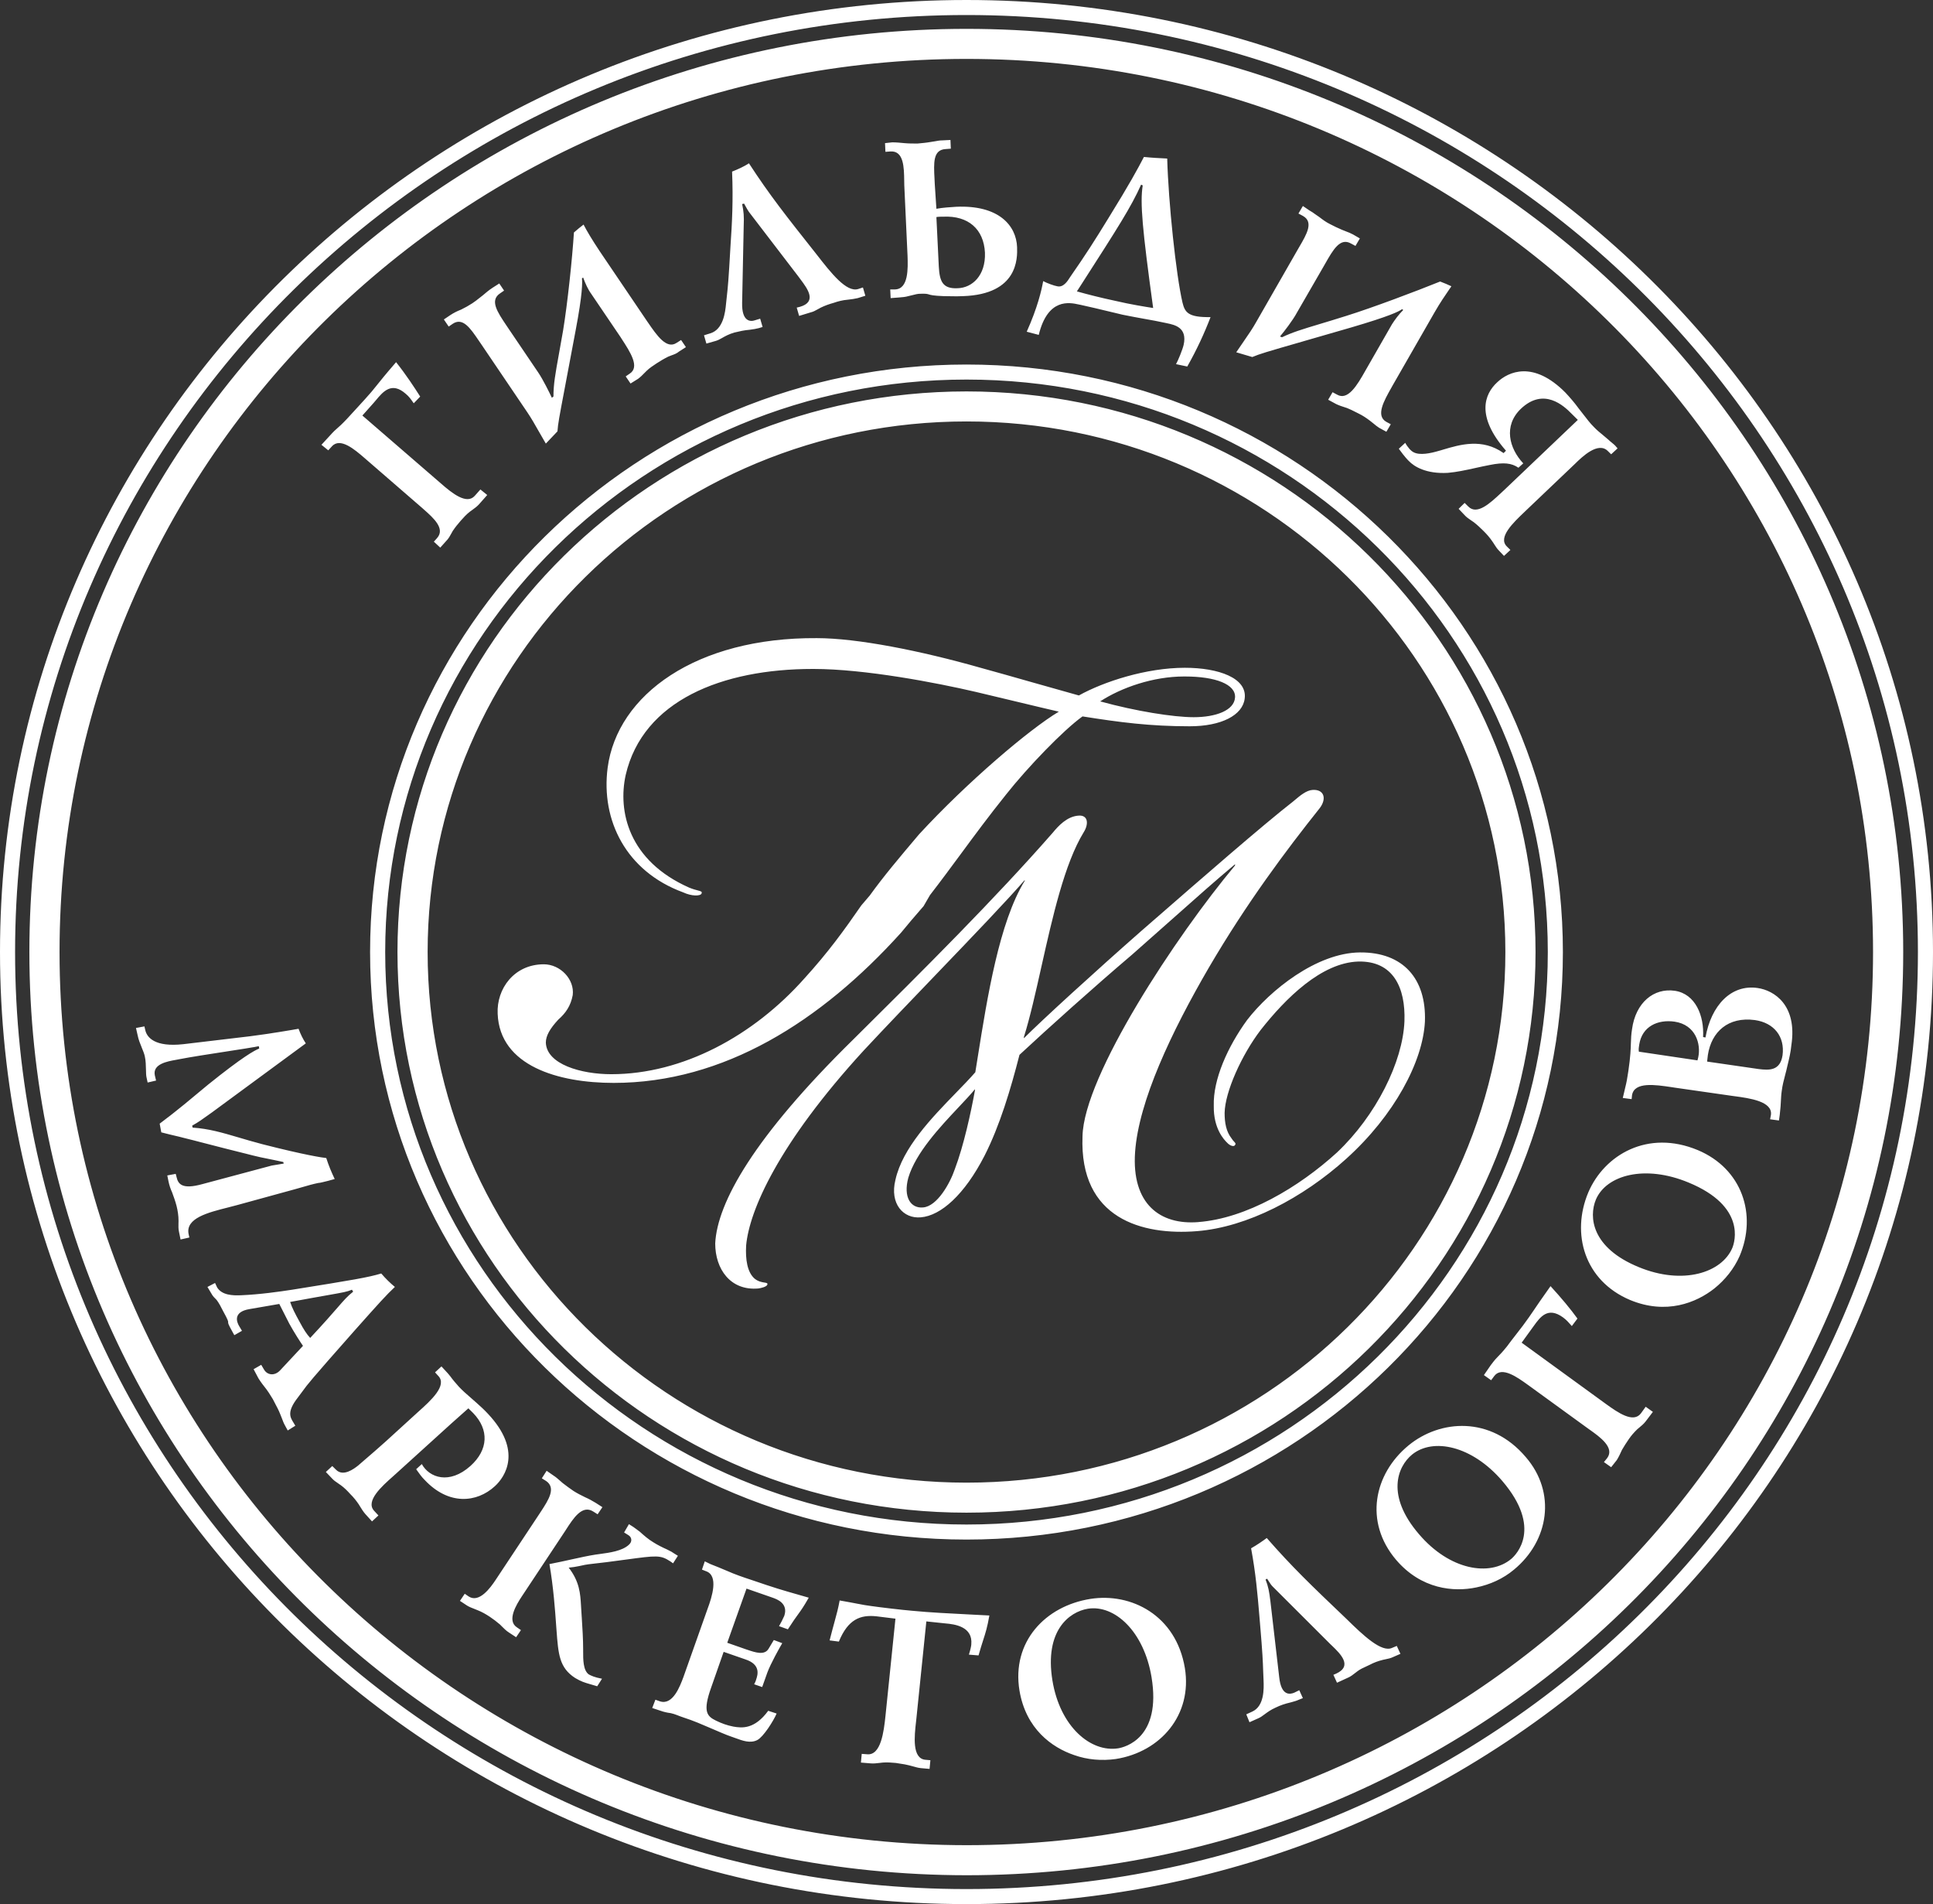 <?xml version="1.0" encoding="UTF-8"?> <svg xmlns="http://www.w3.org/2000/svg" width="66" height="65" viewBox="0 0 66 65" fill="none"><rect x="0" y="0" width="66" height="65" fill="#333333" stroke="none"/> <path fill-rule="evenodd" clip-rule="evenodd" d="M33 0.513C15.062 0.513 0.515 14.842 0.515 32.5C0.515 50.158 15.048 64.487 33 64.487C50.938 64.487 65.485 50.171 65.485 32.5C65.485 14.842 50.938 0.513 33 0.513ZM0 32.5C0 14.554 14.783 0 33 0C51.217 0 66 14.554 66 32.5C66 50.46 51.217 65 33 65C14.769 65 0 50.446 0 32.5ZM33 2.011C15.887 2.011 2.033 15.674 2.033 32.5C2.033 49.325 15.9 62.976 33 62.989C50.099 62.989 63.953 49.339 63.953 32.5C63.953 15.661 50.099 2.011 33 2.011ZM1.003 32.5C1.003 15.098 15.328 0.985 33 0.985C50.658 0.985 64.983 15.085 64.983 32.5C64.983 49.916 50.658 64.015 33 64.015C15.343 64.001 1.003 49.903 1.003 32.5ZM11.522 14.614C11.453 14.674 11.395 14.724 11.249 14.887L10.975 15.184L11.208 15.373L11.332 15.238C11.615 14.919 12.112 15.347 12.441 15.631L12.455 15.643L14.402 17.33C14.427 17.353 14.454 17.377 14.482 17.401C14.796 17.679 15.212 18.047 14.922 18.37L14.813 18.491L15.032 18.694L15.238 18.464C15.315 18.388 15.365 18.295 15.418 18.198C15.43 18.175 15.443 18.151 15.457 18.127C15.539 18.005 15.635 17.884 15.731 17.776C15.827 17.668 15.923 17.56 16.046 17.465C16.067 17.45 16.088 17.435 16.109 17.42C16.2 17.354 16.295 17.286 16.361 17.209L16.636 16.898L16.403 16.709L16.211 16.925C15.937 17.236 15.443 16.844 15.059 16.507L12.373 14.185L12.757 13.754C12.783 13.723 12.81 13.691 12.838 13.659C13.081 13.368 13.373 13.019 13.853 13.443C13.964 13.532 14.045 13.65 14.091 13.718C14.108 13.742 14.12 13.76 14.127 13.767L14.347 13.538C14.141 13.214 13.867 12.795 13.524 12.363C13.146 12.8 12.98 13.008 12.853 13.168C12.736 13.314 12.653 13.418 12.469 13.619C12.415 13.678 12.332 13.769 12.242 13.868C12.105 14.019 11.951 14.188 11.852 14.293C11.669 14.487 11.59 14.555 11.522 14.614ZM15.375 10.757C15.498 10.676 15.608 10.622 15.745 10.568C15.882 10.501 16.005 10.433 16.128 10.352C16.214 10.296 16.293 10.234 16.374 10.169C16.41 10.14 16.447 10.111 16.485 10.082C16.595 9.988 16.691 9.907 16.814 9.826L17.047 9.677L17.211 9.92L17.074 10.015C16.715 10.255 16.98 10.648 17.296 11.118L17.362 11.216L18.376 12.714C18.541 12.957 18.76 13.402 18.842 13.578L18.897 13.537C18.897 13.117 18.96 12.767 19.087 12.066C19.127 11.844 19.173 11.588 19.226 11.283C19.377 10.366 19.541 8.813 19.596 7.936C19.706 7.842 19.815 7.747 19.925 7.666C20.035 7.882 20.213 8.179 20.473 8.571L22.09 10.96L22.122 11.006C22.429 11.453 22.76 11.937 23.105 11.702L23.255 11.607L23.42 11.85L23.187 11.999C23.109 12.066 23.018 12.099 22.927 12.131C22.89 12.145 22.853 12.158 22.817 12.174C22.68 12.242 22.543 12.323 22.419 12.404C22.296 12.485 22.173 12.566 22.077 12.66C22.052 12.684 22.029 12.708 22.006 12.731C21.938 12.801 21.871 12.869 21.789 12.93L21.529 13.092L21.364 12.849L21.501 12.755C21.851 12.529 21.527 12.031 21.217 11.554L21.2 11.526L20.185 10.028C20.076 9.88 19.98 9.664 19.911 9.475L19.87 9.502C19.884 9.637 19.898 10.001 19.651 11.297C19.491 12.155 19.373 12.773 19.287 13.228C19.086 14.288 19.053 14.461 19.034 14.725L18.637 15.143C18.558 15.008 18.488 14.886 18.424 14.774L18.423 14.772C18.265 14.494 18.143 14.279 18.006 14.077L16.444 11.769C16.409 11.72 16.375 11.67 16.342 11.62C16.056 11.2 15.8 10.824 15.457 11.054L15.32 11.148L15.155 10.905L15.375 10.757ZM24.256 11.378L24.037 11.446L24.119 11.729L24.448 11.635C24.522 11.612 24.587 11.576 24.661 11.534C24.765 11.475 24.886 11.406 25.078 11.351C25.243 11.311 25.421 11.27 25.599 11.257L25.631 11.252C25.719 11.24 25.815 11.227 25.901 11.203L26.038 11.162L25.955 10.879L25.777 10.933C25.626 10.987 25.325 10.987 25.339 10.339L25.393 7.707C25.407 7.383 25.393 7.221 25.339 6.965L25.407 6.951L25.447 7.024C25.5 7.121 25.527 7.169 25.572 7.235L27.257 9.435C27.28 9.466 27.305 9.5 27.331 9.535C27.573 9.858 27.906 10.303 27.312 10.474L27.203 10.501L27.285 10.784L27.682 10.663C27.768 10.644 27.847 10.599 27.924 10.556C27.958 10.536 27.992 10.518 28.025 10.501C28.162 10.434 28.313 10.38 28.463 10.339C28.614 10.285 28.779 10.245 28.943 10.231L28.976 10.227C29.077 10.215 29.187 10.201 29.286 10.177L29.546 10.096L29.464 9.813L29.299 9.867C28.902 9.988 28.381 9.327 27.888 8.693C26.819 7.343 26.284 6.668 25.572 5.575C25.407 5.683 25.202 5.777 24.996 5.858C25.037 6.83 24.996 7.613 24.941 8.409C24.875 9.59 24.853 9.787 24.818 10.107C24.81 10.182 24.801 10.264 24.79 10.366C24.763 10.663 24.695 11.243 24.256 11.378ZM31.972 7.41C32.041 7.397 32.136 7.397 32.205 7.397C33.069 7.356 33.589 7.828 33.63 8.625C33.658 9.408 33.192 9.826 32.699 9.839C32.178 9.866 32.082 9.597 32.054 9.097L31.972 7.41ZM30.218 4.886L30.232 5.183L30.41 5.17C30.86 5.146 30.867 5.718 30.873 6.168C30.873 6.224 30.874 6.279 30.876 6.33L30.985 8.692L30.987 8.732C31.001 9.157 31.025 9.867 30.56 9.88H30.396L30.41 10.177L30.588 10.163C30.623 10.16 30.66 10.157 30.697 10.155C30.802 10.147 30.911 10.139 31.013 10.109C31.058 10.1 31.104 10.088 31.15 10.076C31.241 10.052 31.332 10.028 31.424 10.028C31.623 10.022 31.66 10.034 31.713 10.05C31.773 10.069 31.855 10.095 32.219 10.109C32.291 10.109 32.365 10.111 32.44 10.112C32.591 10.115 32.744 10.118 32.89 10.109C34.754 10.042 34.741 8.827 34.727 8.436C34.7 7.707 34.11 6.992 32.644 7.059C32.424 7.073 32.205 7.086 31.972 7.127L31.917 6.29C31.915 6.226 31.911 6.163 31.908 6.102C31.879 5.552 31.856 5.113 32.287 5.089L32.465 5.075L32.452 4.778L32.178 4.792C32.092 4.792 32.007 4.807 31.925 4.823C31.875 4.832 31.827 4.841 31.78 4.846C31.629 4.873 31.479 4.886 31.328 4.9C31.177 4.9 31.026 4.9 30.876 4.886C30.739 4.873 30.602 4.859 30.465 4.859L30.218 4.886ZM39.373 10.514C39.003 7.815 38.921 6.924 39.017 6.33L38.962 6.303C38.619 7.069 38.175 7.76 36.922 9.71L36.769 9.947C37.153 10.055 37.578 10.163 38.085 10.271C38.605 10.393 39.113 10.474 39.373 10.514ZM36.837 10.395C36.521 10.326 35.776 10.163 35.467 11.432L35.056 11.324C35.426 10.501 35.563 9.907 35.618 9.596C35.741 9.664 36.002 9.758 36.097 9.772C36.308 9.824 36.455 9.59 36.527 9.475L36.536 9.461C37.071 8.692 37.372 8.22 37.852 7.437C38.578 6.263 38.839 5.777 39.058 5.358C39.318 5.385 39.579 5.399 39.853 5.412C39.894 6.91 40.154 9.38 40.374 10.325C40.456 10.663 40.565 10.838 41.333 10.825C41.127 11.364 40.867 11.931 40.538 12.512L40.154 12.431C40.223 12.309 40.374 11.945 40.415 11.769C40.544 11.181 40.109 11.09 39.853 11.036L39.812 11.027C39.552 10.97 39.319 10.928 39.07 10.884C38.846 10.843 38.61 10.801 38.331 10.744C38.252 10.725 38.13 10.696 37.99 10.662L37.988 10.661L37.986 10.661L37.985 10.661L37.984 10.661C37.62 10.573 37.129 10.455 36.892 10.406C36.876 10.403 36.858 10.399 36.837 10.395ZM44.918 7.321C44.959 7.35 45.001 7.38 45.047 7.41C45.17 7.505 45.28 7.586 45.417 7.653C45.541 7.721 45.691 7.788 45.815 7.842C45.86 7.862 45.907 7.88 45.955 7.898C46.037 7.929 46.12 7.961 46.198 8.004L46.431 8.139L46.281 8.395L46.13 8.314C45.758 8.1 45.519 8.522 45.243 9.008L45.184 9.111L44.28 10.676C44.143 10.933 43.841 11.324 43.704 11.486L43.773 11.513C44.13 11.342 44.454 11.244 45.052 11.064C45.301 10.989 45.598 10.9 45.965 10.784C46.87 10.501 48.336 9.948 49.172 9.61C49.309 9.664 49.447 9.718 49.556 9.772L49.51 9.84L49.473 9.893L49.473 9.894C49.342 10.084 49.17 10.334 48.981 10.663L47.541 13.173L47.514 13.222C47.247 13.694 46.965 14.193 47.336 14.402L47.487 14.482L47.336 14.739L47.089 14.604C47.023 14.563 46.961 14.512 46.899 14.46C46.858 14.427 46.817 14.393 46.774 14.361C46.651 14.267 46.527 14.185 46.39 14.118C46.356 14.101 46.322 14.084 46.288 14.067C46.19 14.017 46.095 13.969 45.993 13.929L45.931 13.909C45.825 13.875 45.714 13.839 45.623 13.794L45.349 13.646L45.499 13.389L45.65 13.47C46.02 13.686 46.335 13.16 46.623 12.647L47.528 11.068C47.624 10.919 47.761 10.73 47.912 10.582L47.87 10.555C47.761 10.636 47.432 10.798 46.144 11.176C45.448 11.378 44.911 11.533 44.492 11.653L44.491 11.654C43.203 12.025 43.027 12.076 42.758 12.188L42.21 12.026C42.291 11.907 42.366 11.798 42.435 11.697C42.625 11.422 42.775 11.204 42.895 10.987L44.28 8.571C44.305 8.527 44.33 8.484 44.355 8.441C44.619 7.991 44.861 7.579 44.485 7.37L44.334 7.289L44.485 7.032L44.705 7.181C44.782 7.223 44.849 7.271 44.918 7.321ZM51.026 18.591C51.071 18.66 51.114 18.729 51.173 18.788L51.352 18.977L51.571 18.774L51.448 18.653C51.137 18.346 51.666 17.843 52.062 17.467L52.078 17.451L53.778 15.832C54.024 15.589 54.572 15.062 54.901 15.4L55.011 15.508L55.23 15.306L55.148 15.211C55.114 15.177 55.073 15.143 55.032 15.11C54.99 15.076 54.949 15.042 54.915 15.008C54.853 14.953 54.789 14.9 54.725 14.848C54.62 14.763 54.516 14.677 54.422 14.577C54.296 14.453 54.188 14.311 54.078 14.168C54.02 14.092 53.962 14.017 53.901 13.942C53.764 13.753 53.613 13.578 53.449 13.402C52.352 12.296 51.502 12.687 51.119 13.052C50.68 13.456 50.392 14.212 51.42 15.386L51.338 15.467C50.609 14.951 49.856 15.175 49.269 15.35L49.203 15.37L49.145 15.386C48.83 15.481 48.474 15.548 48.268 15.44C48.213 15.413 48.172 15.373 48.131 15.332C48.076 15.265 48.021 15.197 47.98 15.117L47.761 15.319C47.966 15.602 48.062 15.697 48.103 15.737C48.282 15.926 48.693 16.183 49.433 16.142C49.739 16.116 50.044 16.049 50.362 15.979C50.528 15.942 50.698 15.905 50.872 15.872C51.338 15.778 51.612 15.805 51.845 15.967L52.01 15.818C51.53 15.306 51.324 14.536 51.927 13.956C52.709 13.213 53.394 13.848 53.668 14.131L53.873 14.334L51.365 16.723C51.328 16.757 51.29 16.792 51.252 16.828C50.875 17.18 50.43 17.596 50.132 17.29L50.008 17.168L49.803 17.37L50.008 17.586C50.067 17.653 50.145 17.706 50.225 17.761C50.258 17.783 50.292 17.806 50.324 17.829C50.447 17.924 50.543 18.018 50.653 18.126C50.762 18.234 50.858 18.342 50.941 18.464C50.972 18.505 50.999 18.548 51.026 18.591ZM4.931 35.038L4.959 35.159C5.013 35.416 5.287 35.753 6.261 35.645L8.536 35.375C9.18 35.294 9.975 35.159 10.194 35.119C10.263 35.308 10.345 35.47 10.441 35.618L7.247 37.967C7.2 38 7.155 38.033 7.111 38.064C6.925 38.198 6.762 38.316 6.562 38.425L6.576 38.493C7.132 38.531 7.574 38.661 8.142 38.828C8.386 38.9 8.652 38.979 8.961 39.06C10.441 39.438 11.016 39.519 11.14 39.532C11.222 39.789 11.318 40.018 11.428 40.248C11.236 40.302 11.14 40.329 11.016 40.356C10.961 40.369 10.907 40.383 10.866 40.383C10.684 40.42 10.509 40.471 10.337 40.521C10.261 40.543 10.187 40.565 10.112 40.585L8.097 41.138C7.998 41.166 7.893 41.192 7.787 41.219C7.099 41.392 6.332 41.586 6.439 42.124L6.466 42.245L6.165 42.313L6.11 42.043C6.089 41.95 6.092 41.85 6.094 41.76C6.095 41.732 6.096 41.704 6.096 41.678C6.096 41.503 6.069 41.327 6.028 41.165C5.986 41.003 5.932 40.855 5.877 40.706C5.822 40.585 5.781 40.464 5.753 40.329L5.712 40.126L6 40.072L6.028 40.18C6.082 40.423 6.219 40.612 6.905 40.423L9.276 39.789L9.687 39.721L9.673 39.667C9.457 39.619 9.443 39.617 9.388 39.606C9.334 39.596 9.242 39.578 8.892 39.505C8.724 39.468 8.56 39.426 8.335 39.368L8.333 39.368C8.154 39.322 7.936 39.266 7.645 39.195C7.269 39.1 7.063 39.047 6.884 38.999L6.882 38.999C6.703 38.952 6.548 38.911 6.274 38.844C6.16 38.813 6.087 38.796 5.995 38.775C5.889 38.75 5.757 38.72 5.507 38.655L5.452 38.358C5.58 38.257 5.648 38.206 5.708 38.162C5.777 38.111 5.835 38.067 5.959 37.967C6.212 37.769 6.41 37.604 6.648 37.405C6.783 37.292 6.931 37.169 7.11 37.022C8.303 36.063 8.686 35.861 8.851 35.794L8.837 35.713L8.7 35.74C8.555 35.767 8.202 35.822 7.794 35.885C7.2 35.976 6.489 36.086 6.123 36.158C6.092 36.165 6.053 36.172 6.009 36.18C5.714 36.232 5.204 36.323 5.287 36.711L5.329 36.887L5.041 36.954L5 36.765C4.988 36.704 4.986 36.616 4.984 36.516C4.981 36.373 4.977 36.207 4.945 36.063C4.926 35.972 4.885 35.872 4.841 35.764C4.787 35.633 4.728 35.49 4.698 35.335L4.643 35.092L4.931 35.038ZM11.527 44.635C11.76 44.367 11.86 44.252 12.058 44.094L12.017 44.027C11.847 44.097 11.741 44.116 11.2 44.211L11.199 44.212L11.197 44.212L11.196 44.212C10.911 44.262 10.505 44.334 9.906 44.445C9.975 44.648 10.071 44.837 10.235 45.133C10.372 45.39 10.468 45.538 10.591 45.673C11.068 45.163 11.34 44.85 11.527 44.635ZM7.22 44.162L7.083 43.932L7.343 43.797L7.412 43.946C7.576 44.216 7.946 44.229 8.234 44.216C8.878 44.189 9.536 44.094 9.975 44.027C12.085 43.689 12.565 43.608 13.017 43.473C13.168 43.649 13.319 43.797 13.483 43.932C13.182 44.216 12.963 44.459 12.099 45.43C10.575 47.153 10.497 47.262 10.344 47.474C10.301 47.533 10.253 47.6 10.167 47.711C9.791 48.192 9.907 48.38 10.014 48.553L10.032 48.583L10.043 48.602L10.084 48.67L9.824 48.832L9.728 48.656C9.686 48.582 9.654 48.497 9.624 48.415C9.604 48.363 9.585 48.312 9.564 48.265C9.514 48.139 9.451 48.02 9.389 47.904C9.365 47.857 9.34 47.811 9.317 47.765C9.298 47.736 9.28 47.706 9.261 47.675C9.21 47.592 9.157 47.506 9.098 47.428C9.002 47.306 8.906 47.185 8.823 47.05L8.659 46.74L8.919 46.591L9.015 46.753C9.125 46.942 9.372 46.983 9.564 46.78L10.345 45.943C10.249 45.808 10.043 45.484 9.879 45.188L9.536 44.513L8.522 44.688C7.946 44.783 8.083 45.133 8.166 45.269L8.262 45.43L8.001 45.579L7.933 45.457C7.787 45.196 7.788 45.169 7.79 45.14C7.792 45.109 7.794 45.076 7.617 44.756C7.549 44.621 7.48 44.486 7.398 44.378C7.33 44.31 7.261 44.243 7.22 44.162ZM12.469 51.679C12.405 51.605 12.348 51.514 12.294 51.427C12.279 51.403 12.265 51.379 12.25 51.355C12.168 51.234 12.072 51.112 11.962 51.005C11.866 50.897 11.757 50.789 11.647 50.708C11.615 50.684 11.581 50.661 11.548 50.639C11.468 50.585 11.39 50.532 11.332 50.465L11.126 50.249L11.345 50.046L11.469 50.168C11.715 50.424 12.085 50.141 12.223 50.033L12.348 49.925C12.6 49.708 12.995 49.368 13.168 49.209L14.278 48.197C14.717 47.806 15.279 47.293 14.964 46.969L14.854 46.848L15.073 46.645L15.197 46.78C15.265 46.848 15.32 46.915 15.375 46.983C15.465 47.109 15.567 47.224 15.658 47.327L15.676 47.347C15.794 47.472 15.917 47.579 16.043 47.688C16.108 47.744 16.173 47.8 16.238 47.86L16.258 47.877C16.401 48.005 16.532 48.123 16.663 48.265C17.842 49.52 17.252 50.411 16.896 50.735C16.279 51.301 15.32 51.396 14.498 50.519C14.399 50.422 14.323 50.314 14.238 50.195L14.21 50.154L14.402 49.979C14.662 50.451 15.347 50.681 16.06 50.046C16.677 49.493 16.704 48.805 16.156 48.238L15.992 48.076L15.416 48.589L13.511 50.316L13.464 50.358L13.411 50.406C13.047 50.729 12.471 51.239 12.771 51.571L12.921 51.733L12.702 51.936L12.469 51.679ZM19.132 50.557C19.058 50.491 18.977 50.42 18.897 50.37L18.664 50.208L18.5 50.465L18.65 50.559C18.993 50.796 18.725 51.207 18.477 51.588L18.475 51.59C18.456 51.62 18.436 51.65 18.417 51.679L16.923 53.933C16.745 54.203 16.361 54.73 16.005 54.5L15.868 54.406L15.704 54.649L15.95 54.811C16.023 54.856 16.109 54.889 16.194 54.922C16.237 54.938 16.279 54.955 16.32 54.973C16.457 55.026 16.595 55.108 16.718 55.188C16.841 55.27 16.965 55.364 17.074 55.458C17.093 55.477 17.112 55.496 17.131 55.516C17.209 55.594 17.288 55.674 17.376 55.728L17.622 55.89L17.787 55.647L17.65 55.553C17.294 55.324 17.636 54.77 17.814 54.5L19.308 52.246L19.323 52.222C19.58 51.823 19.878 51.36 20.254 51.598L20.405 51.693L20.569 51.45L20.336 51.301C20.227 51.234 20.103 51.166 19.98 51.112C19.843 51.045 19.706 50.977 19.582 50.897C19.459 50.816 19.336 50.721 19.212 50.627C19.186 50.605 19.16 50.581 19.132 50.557ZM21.624 52.125L21.474 52.03L21.309 52.314L21.46 52.408C21.57 52.476 21.597 52.624 21.474 52.732C21.244 52.946 20.824 53.003 20.474 53.05C20.427 53.057 20.38 53.063 20.336 53.069C20.084 53.108 19.828 53.165 19.526 53.231C19.302 53.281 19.052 53.336 18.76 53.393C18.897 54.181 18.955 55.002 18.985 55.427L18.993 55.539L19.001 55.643C19.063 56.48 19.097 56.93 19.637 57.281C19.85 57.406 19.947 57.434 20.167 57.498C20.23 57.516 20.302 57.537 20.391 57.564L20.555 57.307C20.297 57.259 20.183 57.2 20.122 57.169L20.103 57.159C19.909 57.019 19.91 56.652 19.911 56.361L19.911 56.309C19.911 55.952 19.886 55.572 19.863 55.204L19.862 55.2L19.862 55.196C19.855 55.093 19.849 54.992 19.843 54.892L19.838 54.807C19.814 54.403 19.789 53.994 19.418 53.515C19.569 53.501 19.637 53.488 19.774 53.461C19.855 53.445 19.899 53.435 19.931 53.428C19.947 53.424 19.96 53.421 19.973 53.419C20.034 53.406 20.096 53.399 20.448 53.358L20.72 53.326C20.969 53.294 21.184 53.265 21.369 53.24L21.371 53.24C22.427 53.097 22.547 53.081 22.885 53.299L22.981 53.367L23.146 53.11L22.995 53.016C22.952 52.982 22.904 52.959 22.857 52.936C22.829 52.922 22.801 52.909 22.776 52.894C22.625 52.827 22.46 52.746 22.31 52.651C22.131 52.543 21.994 52.422 21.844 52.287C21.797 52.249 21.756 52.219 21.715 52.191C21.684 52.169 21.654 52.148 21.624 52.125ZM24.256 53.393C24.434 53.461 24.625 53.541 24.817 53.622C25.091 53.744 25.366 53.839 25.654 53.933C26.471 54.213 26.674 54.271 27.29 54.447L27.614 54.54C27.437 54.85 27.36 54.957 27.256 55.1C27.174 55.212 27.076 55.347 26.901 55.62L26.599 55.512C26.677 55.379 26.713 55.299 26.742 55.236C26.755 55.209 26.766 55.185 26.778 55.161C26.922 54.735 26.527 54.593 26.396 54.546L26.38 54.54L25.489 54.23L24.831 56.079L25.448 56.295L25.489 56.309L25.522 56.32C25.795 56.412 26.105 56.516 26.243 56.282L26.421 55.985L26.709 56.093C26.613 56.255 26.312 56.794 26.202 57.091L26.024 57.591L25.75 57.496C25.777 57.442 25.805 57.388 25.818 57.334C25.873 57.172 25.983 56.821 25.448 56.646L24.708 56.389L24.283 57.604C23.982 58.441 24.146 58.59 24.448 58.738C24.64 58.832 24.831 58.9 25.037 58.94C25.339 58.994 25.764 59.035 26.23 58.401L26.517 58.495C26.408 58.751 26.065 59.291 25.859 59.399C25.622 59.522 25.357 59.424 25.11 59.333C25.057 59.313 25.005 59.294 24.955 59.278C24.842 59.243 24.496 59.095 24.207 58.97C24.04 58.899 23.892 58.835 23.817 58.805C23.653 58.738 23.502 58.684 23.338 58.63C23.255 58.603 23.187 58.576 23.118 58.549C23.05 58.522 22.968 58.495 22.899 58.481C22.789 58.468 22.666 58.441 22.556 58.401L22.269 58.306L22.378 58.023L22.529 58.077C22.968 58.225 23.214 57.577 23.338 57.24L24.16 54.918C24.311 54.513 24.544 53.785 24.105 53.636L23.968 53.582L24.064 53.299L24.256 53.393ZM28.642 56.039C28.957 55.27 29.382 55.121 29.916 55.175L30.574 55.256L30.232 58.59C30.177 59.103 30.081 59.939 29.601 59.885L29.423 59.872L29.395 60.169L29.724 60.196C29.827 60.206 29.93 60.193 30.033 60.181C30.067 60.176 30.101 60.172 30.136 60.169C30.286 60.155 30.437 60.169 30.588 60.182C30.638 60.191 30.688 60.199 30.738 60.206C30.839 60.221 30.94 60.236 31.04 60.263C31.085 60.273 31.131 60.286 31.179 60.3C31.263 60.324 31.35 60.349 31.438 60.358L31.739 60.385L31.767 60.088L31.602 60.074C31.134 60.036 31.221 59.27 31.278 58.765L31.287 58.684L31.629 55.35L32.274 55.418C32.602 55.445 33.219 55.526 33.164 56.133C33.164 56.174 33.137 56.309 33.082 56.484L33.411 56.511C33.473 56.291 33.523 56.134 33.567 55.997C33.65 55.74 33.71 55.553 33.781 55.148C33.589 55.137 33.364 55.126 33.122 55.114L33.121 55.114C32.485 55.082 31.731 55.045 31.136 54.986C30.807 54.959 30.012 54.865 29.738 54.824C29.564 54.802 29.469 54.783 29.302 54.751L29.3 54.751C29.165 54.725 28.98 54.689 28.669 54.635C28.618 54.911 28.572 55.079 28.499 55.346C28.454 55.51 28.399 55.711 28.326 55.998L28.642 56.039ZM35.933 57.361C35.659 55.66 36.509 55.026 37.139 54.918C38.057 54.77 39.058 55.688 39.318 57.253C39.661 59.332 38.414 59.642 38.181 59.682C37.249 59.831 36.193 58.954 35.933 57.361ZM34.809 57.712C35.028 59.021 35.919 59.656 36.673 59.912C37.125 60.074 37.619 60.114 38.098 60.047C39.633 59.804 40.716 58.535 40.456 56.943C40.154 55.134 38.619 54.365 37.235 54.581C35.686 54.824 34.535 56.052 34.809 57.712ZM42.758 58.428L42.553 58.522L42.662 58.792L42.964 58.657C43.036 58.627 43.1 58.58 43.175 58.524C43.271 58.453 43.384 58.368 43.553 58.293C43.718 58.212 43.882 58.158 44.06 58.117L44.105 58.105C44.189 58.082 44.278 58.057 44.348 58.023L44.485 57.969L44.362 57.699L44.197 57.78C44.047 57.847 43.745 57.901 43.677 57.254L43.375 54.649C43.334 54.325 43.306 54.163 43.211 53.92L43.265 53.893C43.285 53.924 43.303 53.951 43.318 53.975C43.374 54.064 43.403 54.109 43.457 54.163L45.417 56.12L45.443 56.145L45.482 56.182C45.766 56.456 46.194 56.87 45.623 57.132L45.527 57.173L45.65 57.443L46.034 57.267C46.12 57.229 46.193 57.172 46.261 57.118C46.291 57.094 46.32 57.072 46.349 57.051C46.439 56.982 46.544 56.935 46.647 56.888C46.685 56.871 46.723 56.853 46.76 56.835C46.911 56.754 47.062 56.7 47.226 56.66C47.252 56.654 47.277 56.649 47.302 56.644C47.395 56.625 47.482 56.608 47.569 56.565L47.816 56.457L47.692 56.187L47.528 56.255C47.172 56.417 46.555 55.836 45.979 55.27C44.732 54.082 44.115 53.488 43.252 52.503C43.087 52.624 42.909 52.746 42.717 52.854C42.877 53.712 42.938 54.43 42.998 55.144L43.019 55.391C43.111 56.475 43.119 56.723 43.128 57.007C43.132 57.104 43.135 57.206 43.142 57.348C43.156 57.658 43.169 58.239 42.758 58.428ZM48.446 52.368C47.322 51.059 47.706 50.073 48.213 49.655C48.926 49.075 50.255 49.344 51.297 50.559C52.667 52.165 51.776 53.069 51.598 53.218C50.872 53.825 49.501 53.609 48.446 52.368ZM47.665 53.245C48.528 54.257 49.639 54.352 50.406 54.19C50.872 54.095 51.324 53.893 51.694 53.582C52.887 52.597 53.147 50.951 52.092 49.736C50.899 48.332 49.172 48.454 48.09 49.344C46.911 50.316 46.568 51.949 47.665 53.245ZM51.157 46.298C51.089 46.366 51.036 46.421 50.899 46.604L50.666 46.942L50.913 47.117L51.023 46.969C51.28 46.636 51.804 47.013 52.161 47.27L52.174 47.279L54.257 48.791L54.276 48.804C54.62 49.048 55.143 49.418 54.874 49.776L54.764 49.911L55.011 50.086L55.203 49.843C55.271 49.736 55.326 49.614 55.381 49.493C55.45 49.371 55.532 49.25 55.614 49.128C55.696 49.007 55.792 48.899 55.902 48.791C55.919 48.776 55.938 48.761 55.956 48.746C56.037 48.679 56.123 48.609 56.19 48.521L56.436 48.197L56.19 48.022L56.025 48.251C55.765 48.588 55.244 48.224 54.833 47.927L51.955 45.835L52.297 45.363C52.321 45.332 52.344 45.299 52.368 45.265C52.586 44.962 52.848 44.595 53.366 44.971C53.485 45.056 53.587 45.175 53.638 45.234L53.649 45.247C53.657 45.257 53.664 45.264 53.668 45.268L53.86 45.012C53.627 44.688 53.312 44.31 52.941 43.905C52.619 44.357 52.469 44.58 52.356 44.747C52.242 44.914 52.167 45.025 51.996 45.255C51.948 45.319 51.865 45.426 51.774 45.543C51.656 45.695 51.525 45.863 51.448 45.97C51.291 46.163 51.218 46.236 51.157 46.298ZM55.957 43.257C54.34 42.596 54.243 41.543 54.49 40.949C54.847 40.112 56.162 39.748 57.656 40.369C59.616 41.178 59.232 42.393 59.15 42.596C58.794 43.446 57.464 43.878 55.957 43.257ZM55.655 44.377C56.889 44.89 57.917 44.472 58.533 43.986C58.903 43.689 59.205 43.311 59.397 42.879C60 41.462 59.479 39.896 57.971 39.262C56.258 38.547 54.778 39.424 54.23 40.706C53.641 42.11 54.093 43.716 55.655 44.377ZM55.97 35.658C55.957 35.739 55.943 35.82 55.957 35.901L57.958 36.198L57.985 36.09C58.081 35.645 57.903 34.984 57.176 34.876C56.601 34.795 56.066 35.038 55.97 35.658ZM55.71 37.521L55.408 37.481L55.45 37.305C55.462 37.245 55.477 37.185 55.492 37.124C55.511 37.047 55.53 36.969 55.545 36.887C55.552 36.833 55.563 36.775 55.573 36.718C55.583 36.661 55.593 36.603 55.6 36.549C55.671 36.065 55.679 35.812 55.685 35.605C55.69 35.449 55.694 35.318 55.724 35.132C55.847 34.228 56.464 33.715 57.19 33.823C57.889 33.931 58.191 34.673 58.15 35.402L58.232 35.416C58.424 34.322 59.109 33.593 60.014 33.728C60.575 33.809 61.37 34.309 61.165 35.672C61.143 35.915 61.088 36.142 61.032 36.371C61.017 36.435 61.002 36.498 60.987 36.563L60.973 36.615L60.953 36.693C60.906 36.87 60.858 37.054 60.836 37.238C60.818 37.354 60.812 37.476 60.806 37.596C60.803 37.657 60.799 37.718 60.795 37.778C60.788 37.825 60.785 37.872 60.781 37.919C60.778 37.967 60.774 38.014 60.767 38.061L60.74 38.25L60.438 38.209L60.466 38.061C60.531 37.597 59.735 37.49 59.233 37.422L59.164 37.413L57.19 37.13C57.15 37.124 57.109 37.118 57.067 37.111C56.515 37.029 55.8 36.922 55.724 37.386L55.71 37.521ZM59.918 34.822C58.999 34.7 58.437 35.227 58.314 36.009L58.287 36.239L60.055 36.495C60.397 36.536 60.781 36.563 60.863 36.023C60.946 35.389 60.575 34.916 59.918 34.822ZM33 12.957C22.038 12.957 13.152 21.712 13.152 32.5C13.152 43.288 22.038 52.043 33 52.043C43.962 52.043 52.848 43.288 52.848 32.5C52.848 21.712 43.962 12.957 33 12.957ZM12.636 32.5C12.636 21.423 21.759 12.444 33 12.444C44.241 12.444 53.363 21.423 53.363 32.5C53.363 43.576 44.241 52.556 33 52.556C21.759 52.556 12.636 43.576 12.636 32.5ZM14.601 32.5C14.601 22.504 22.836 14.387 33 14.387C43.164 14.387 51.399 22.504 51.399 32.5C51.399 42.496 43.164 50.613 33 50.613C22.836 50.613 14.601 42.496 14.601 32.5ZM33 13.362C22.277 13.362 13.571 21.927 13.571 32.5C13.571 43.073 22.277 51.638 33 51.638C43.723 51.638 52.429 43.073 52.429 32.5C52.429 21.927 43.723 13.362 33 13.362ZM33.288 37.223C33.151 37.979 32.904 39.113 32.602 39.909C32.438 40.395 32 41.178 31.52 41.218C31.095 41.259 30.834 40.867 31.013 40.206C31.268 39.351 32.094 38.474 32.731 37.797C32.949 37.566 33.145 37.358 33.288 37.183V37.223ZM40.922 41.718C39.606 41.826 38.633 41.097 38.756 39.329C38.88 37.588 39.99 35.239 41.278 33.026C42.566 30.826 43.91 29.031 45.061 27.587C45.307 27.263 45.212 26.939 44.814 26.966C44.605 26.978 44.384 27.165 44.212 27.31C44.193 27.326 44.174 27.342 44.156 27.357C43.136 28.149 40.898 30.099 39.492 31.325L39.484 31.331C39.287 31.503 39.107 31.66 38.948 31.798C37.427 33.134 35.549 34.848 34.96 35.442V35.401C35.172 34.722 35.362 33.875 35.56 32.989C35.938 31.305 36.346 29.48 37.002 28.41C37.18 28.127 37.153 27.816 36.824 27.843C36.426 27.87 36.125 28.208 35.947 28.424C33.973 30.678 31.575 33.066 29.149 35.469C25.736 38.816 24.489 41.056 24.42 42.447C24.42 43.324 24.941 44.066 25.887 43.985C25.983 43.972 26.175 43.931 26.202 43.85C26.215 43.8 26.172 43.794 26.099 43.782C26.014 43.769 25.889 43.749 25.764 43.648C25.517 43.432 25.448 43 25.476 42.514C25.585 41.326 26.572 39.045 29.491 35.86C30.248 35.048 31.14 34.119 32 33.224C33.225 31.948 34.383 30.741 34.987 30.043V30.07C34.117 31.487 33.711 34.036 33.384 36.085C33.356 36.262 33.329 36.434 33.301 36.603C33.112 36.821 32.881 37.058 32.635 37.311C31.814 38.157 30.817 39.183 30.574 40.274C30.369 41.097 30.848 41.61 31.438 41.556C32.123 41.502 32.931 40.786 33.617 39.45C34.138 38.425 34.508 37.183 34.809 36.009C35.796 35.091 37.345 33.701 38.647 32.594C39.186 32.12 39.661 31.698 40.095 31.312C40.883 30.611 41.532 30.035 42.169 29.503V29.544C40.168 31.933 37.002 36.724 36.961 38.789C36.851 41.61 39.003 42.177 40.867 42.028C42.58 41.893 44.485 40.895 45.965 39.558C47.61 38.074 48.583 36.238 48.652 34.875C48.706 33.417 47.912 32.5 46.431 32.513C44.951 32.527 43.361 33.809 42.58 34.821C41.922 35.725 41.415 36.846 41.443 37.75C41.429 38.533 41.799 38.91 41.895 39.005C42.005 39.126 42.142 39.153 42.169 39.086C42.203 39.044 42.179 39.017 42.136 38.971C42.109 38.943 42.077 38.907 42.046 38.856C41.867 38.627 41.813 38.33 41.813 37.993C41.826 37.277 42.388 36.022 43.046 35.158C43.896 34.079 45.116 32.864 46.377 32.824C47.569 32.797 47.994 33.714 47.953 34.861C47.898 36.252 46.98 38.087 45.65 39.342C44.348 40.53 42.553 41.596 40.908 41.718H40.922ZM42.169 23.808C42.196 23.363 41.511 23.093 40.456 23.093H40.428C39.373 23.093 38.29 23.471 37.564 23.943C38.784 24.28 40.072 24.483 40.757 24.483C41.511 24.483 42.142 24.253 42.169 23.808ZM32.813 29.143C32.474 29.602 32.136 30.061 31.753 30.556L31.534 30.934C31.496 30.977 31.459 31.021 31.42 31.065C31.217 31.3 30.996 31.555 30.766 31.838C28.025 34.875 24.708 36.967 20.953 36.967C19.061 36.967 17.061 36.387 16.992 34.605C16.951 33.755 17.554 32.918 18.568 32.918C19.13 32.918 19.623 33.431 19.555 33.971C19.486 34.335 19.322 34.578 19.061 34.808C18.774 35.118 18.637 35.361 18.637 35.591C18.664 36.333 19.843 36.67 20.871 36.67C23.31 36.67 25.722 35.361 27.463 33.404C28.285 32.5 28.82 31.758 29.409 30.907L29.697 30.57C30.163 29.922 30.697 29.288 31.383 28.478C33.027 26.696 35.138 24.901 36.152 24.294C35.745 24.201 35.295 24.092 34.79 23.971C34.344 23.863 33.855 23.746 33.315 23.619C31.986 23.309 29.532 22.836 27.778 22.836H27.751C24.653 22.836 21.953 23.916 21.364 26.453C21.09 27.695 21.46 29.382 23.529 30.3C23.658 30.353 23.758 30.379 23.828 30.397C23.938 30.426 23.979 30.437 23.954 30.502C23.913 30.597 23.612 30.597 23.324 30.462C21.378 29.747 20.514 28.005 20.747 26.21C21.076 23.713 23.776 21.756 27.888 21.784C29.272 21.784 31.438 22.215 33.48 22.796C34.045 22.951 34.63 23.117 35.219 23.285C35.758 23.438 36.301 23.592 36.837 23.741C37.687 23.268 39.14 22.796 40.456 22.796C41.607 22.796 42.594 23.147 42.498 23.849C42.429 24.415 41.703 24.793 40.62 24.793C39.263 24.793 38.236 24.658 36.961 24.456C36.303 24.928 35.083 26.197 34.357 27.115C33.758 27.861 33.285 28.503 32.813 29.143Z" fill="white"></path> </svg> 